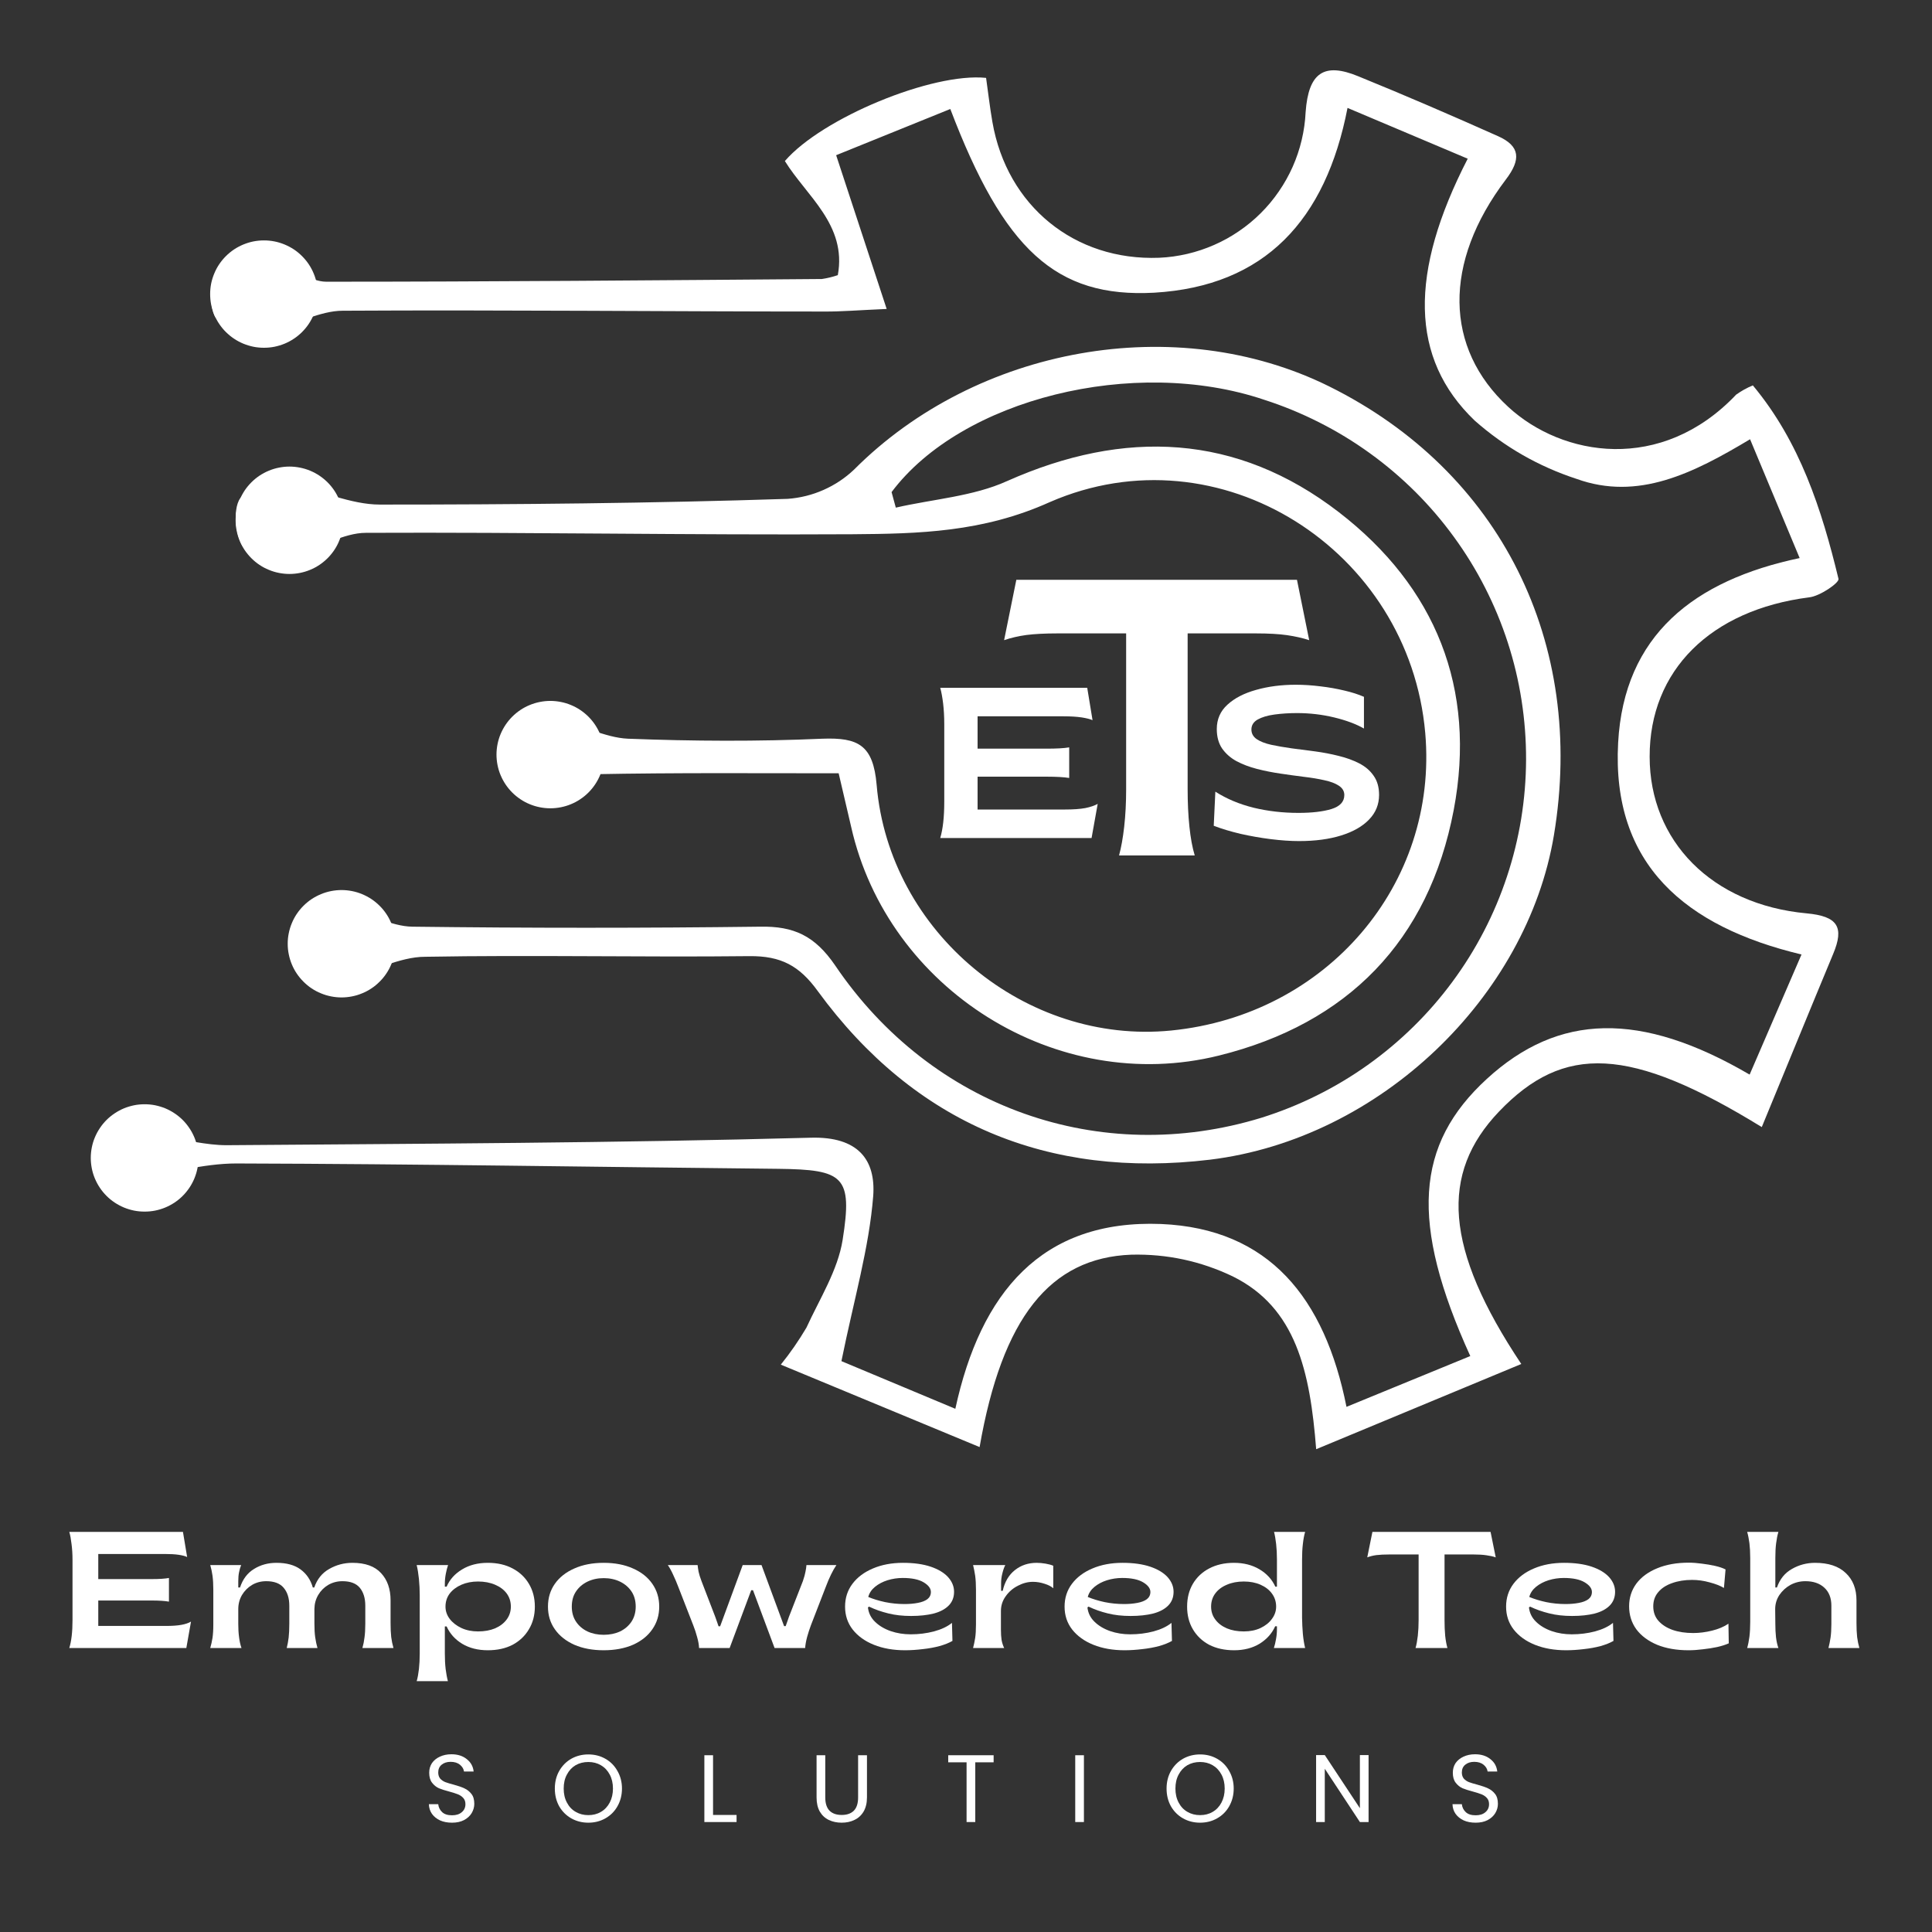<svg xmlns="http://www.w3.org/2000/svg" xmlns:xlink="http://www.w3.org/1999/xlink" width="250" zoomAndPan="magnify" viewBox="0 0 187.5 187.5" height="250" preserveAspectRatio="xMidYMid meet" version="1.0"><rect x="0" y="0" width="187.5" height="187.5" fill="#333333" stroke="none"/><defs><g/><clipPath id="066e7a9fb3"><path d="M 11 6.82 L 178.516 6.82 L 178.516 140.715 L 11 140.715 Z M 11 6.82 " clip-rule="nonzero"/></clipPath><clipPath id="109f455f45"><path d="M 8.719 107 L 20 107 L 20 118 L 8.719 118 Z M 8.719 107 " clip-rule="nonzero"/></clipPath></defs><g clip-path="url(#066e7a9fb3)"><path fill="#ffffff" d="M 95.07 140.438 L 75.777 132.438 C 76.695 131.301 77.52 130.105 78.262 128.852 C 79.547 126.051 81.309 123.281 81.777 120.332 C 82.758 114.145 81.887 113.508 75.527 113.434 C 57.996 113.258 40.449 112.961 22.938 112.914 C 19.699 112.914 16.473 113.875 12.145 114.574 L 11.246 110.395 C 12.801 110.395 14.359 110.27 15.895 110.395 C 17.945 110.559 19.988 111.156 22.039 111.141 C 40.926 110.996 59.812 110.926 78.699 110.414 C 83.305 110.289 84.996 112.582 84.746 116.062 C 84.348 121.113 82.883 126.07 81.66 132.098 L 92.715 136.723 C 95.16 125.469 101.07 118.332 112.688 118.789 C 123.168 119.238 128.57 125.965 130.676 136.535 L 142.691 131.605 C 136.801 118.656 137.359 111.066 144.301 104.703 C 151.246 98.336 159.215 98.102 169.801 104.289 L 174.836 92.633 C 163.559 89.941 156.398 83.898 157.039 72.094 C 157.605 61.641 164.402 56.32 174.656 54.16 L 169.844 42.629 C 164.332 45.93 158.98 48.629 153.008 46.477 C 149.32 45.27 146.023 43.383 143.117 40.816 C 136.82 34.781 136.746 26.469 142.441 15.402 L 130.777 10.473 C 128.664 21.367 122.754 27.777 112.016 28.406 C 102.445 28.926 97.41 24.184 92.227 10.578 L 81.148 15.062 L 86.051 29.984 C 83.199 30.109 81.613 30.246 80.031 30.234 C 64.445 30.234 48.867 30.066 33.266 30.156 C 31.031 30.156 28.84 31.5 26.582 31.734 C 24.719 31.922 22.316 31.965 21.059 30.953 C 20.23 30.297 20.367 26.703 21.238 26.102 C 22.57 25.203 24.953 25.422 26.816 25.672 C 28.48 25.902 30.055 27.34 31.664 27.34 C 47.699 27.34 63.727 27.203 79.762 27.078 C 80.289 27 80.805 26.875 81.309 26.703 C 82.207 21.824 78.27 19.027 76.172 15.629 C 79.77 11.449 90.492 7.02 95.699 7.559 C 95.898 8.938 96.059 10.391 96.312 11.836 C 97.723 19.984 104.289 25.332 112.5 25.016 C 113.418 24.977 114.328 24.848 115.223 24.641 C 116.121 24.43 116.988 24.141 117.832 23.77 C 118.676 23.402 119.477 22.957 120.234 22.438 C 120.996 21.922 121.699 21.34 122.352 20.691 C 123.004 20.043 123.59 19.34 124.109 18.582 C 124.633 17.824 125.078 17.027 125.453 16.188 C 125.824 15.348 126.117 14.484 126.328 13.59 C 126.539 12.695 126.668 11.793 126.711 10.875 C 126.988 7.035 128.508 6.043 131.801 7.395 C 136.359 9.25 140.887 11.207 145.383 13.215 C 147.551 14.184 147.621 15.484 146.137 17.43 C 140.031 25.5 140.184 33.777 146.363 39.48 C 151.613 44.332 161.23 45.957 168.496 38.297 C 169 37.938 169.539 37.637 170.113 37.402 C 174.676 42.879 176.797 49.434 178.426 56.18 C 178.516 56.555 176.625 57.863 175.574 57.973 C 166.031 59.191 160.078 65.055 160.098 73.441 C 160.098 81.617 166.133 87.789 175.332 88.641 C 178.344 88.918 179.012 89.957 177.902 92.594 C 175.602 98.117 173.344 103.66 170.98 109.383 C 158.172 101.508 151.758 101.312 145.48 107.875 C 139.727 113.902 140.164 121.164 147.641 132.375 L 127.734 140.645 C 127.141 133.066 125.773 126.906 119.641 123.875 C 116.531 122.387 113.25 121.684 109.801 121.766 C 101.906 122.062 97.254 127.883 95.07 140.438 Z M 95.07 140.438 " fill-opacity="1" fill-rule="nonzero"/></g><path fill="#ffffff" d="M 86.938 49.266 C 90.535 48.438 94.449 48.18 97.73 46.691 C 109.145 41.605 120.035 42.082 129.93 49.703 C 139.32 56.941 143.32 66.812 141.082 78.613 C 138.664 91.32 130.777 99.348 118.301 102.441 C 102.543 106.359 86.156 96.02 82.605 80.246 C 82.234 78.641 81.859 77.055 81.391 75.047 C 73.465 75.047 65.562 74.984 57.664 75.137 C 56.676 75.137 55.758 76.742 54.723 76.848 C 52.926 77.047 50.289 77.34 49.328 76.336 C 48.363 75.332 47.996 72.176 48.84 71.047 C 49.688 69.918 52.367 69.898 54.176 70.059 C 56.461 70.273 58.672 71.594 60.938 71.691 C 67.234 71.934 73.531 71.969 79.824 71.691 C 83.289 71.566 84.746 72.301 85.078 76.176 C 86.293 90.523 99.566 101.41 113.66 100.012 C 128.754 98.512 139.598 85.824 138.32 71.145 C 136.773 53.363 118.363 41.551 101.887 48.727 C 95.383 51.66 89.18 51.801 82.703 51.848 C 66.973 51.938 51.223 51.641 35.512 51.711 C 33.336 51.711 31.195 53.148 28.973 53.508 C 27.254 53.82 24.773 54.25 23.828 53.363 C 22.883 52.477 22.523 49.445 23.309 48.367 C 24.09 47.293 26.645 47.078 28.352 47.238 C 31.223 47.551 33.992 48.969 36.871 48.969 C 50.055 48.969 63.25 48.844 76.445 48.414 C 77.652 48.324 78.809 48.039 79.914 47.551 C 81.023 47.062 82.016 46.402 82.891 45.57 C 94.773 33.652 114.137 30.145 128.996 37.5 C 145.598 45.738 153.926 62.367 150.805 81.07 C 148.188 96.73 133.961 110.52 117.43 112.547 C 101.742 114.43 88.773 109.051 79.375 96.199 C 77.578 93.707 75.777 92.766 72.738 92.793 C 62.242 92.91 51.746 92.668 41.258 92.855 C 38.742 92.855 36.277 94.336 33.73 94.648 C 31.914 94.906 30.23 94.547 28.676 93.574 C 27.938 92.98 27.984 89.906 28.738 89.312 C 29.953 88.418 32.086 88.238 33.777 88.418 C 35.891 88.613 37.93 89.906 40.02 89.934 C 51.262 90.074 62.504 90.074 73.746 89.934 C 77.062 89.867 79.086 90.828 81.047 93.688 C 90.43 107.562 106.824 113.258 122.422 108.477 C 124.266 107.898 126.055 107.18 127.785 106.32 C 129.516 105.461 131.168 104.473 132.742 103.352 C 134.316 102.23 135.793 100.992 137.168 99.641 C 138.547 98.289 139.809 96.836 140.957 95.281 C 142.105 93.73 143.121 92.098 144.008 90.387 C 144.898 88.672 145.645 86.898 146.25 85.07 C 146.859 83.238 147.316 81.371 147.629 79.469 C 147.938 77.566 148.098 75.648 148.105 73.723 C 148.109 71.793 147.965 69.879 147.668 67.973 C 147.371 66.066 146.926 64.195 146.332 62.363 C 145.738 60.527 145 58.75 144.125 57.031 C 143.25 55.312 142.242 53.672 141.105 52.113 C 139.969 50.551 138.719 49.09 137.352 47.727 C 135.98 46.367 134.516 45.117 132.949 43.988 C 131.383 42.855 129.738 41.855 128.012 40.984 C 126.289 40.113 124.504 39.379 122.664 38.789 C 110.07 34.551 93.309 38.711 86.527 47.758 Z M 86.938 49.266 " fill-opacity="1" fill-rule="nonzero"/><path fill="#ffffff" d="M 30.844 28.539 C 30.844 28.883 30.812 29.223 30.742 29.559 C 30.676 29.895 30.578 30.219 30.445 30.535 C 30.316 30.852 30.152 31.152 29.965 31.434 C 29.773 31.719 29.555 31.984 29.312 32.227 C 29.07 32.465 28.809 32.684 28.523 32.871 C 28.238 33.062 27.934 33.223 27.617 33.355 C 27.301 33.484 26.977 33.582 26.637 33.652 C 26.301 33.719 25.961 33.75 25.617 33.75 C 25.277 33.75 24.938 33.719 24.598 33.652 C 24.262 33.582 23.938 33.484 23.621 33.355 C 23.301 33.223 23 33.062 22.715 32.871 C 22.43 32.684 22.168 32.465 21.926 32.227 C 21.68 31.984 21.465 31.719 21.273 31.434 C 21.082 31.152 20.922 30.852 20.793 30.535 C 20.66 30.219 20.562 29.895 20.492 29.559 C 20.426 29.223 20.395 28.883 20.395 28.539 C 20.395 28.199 20.426 27.859 20.492 27.523 C 20.562 27.188 20.66 26.863 20.793 26.547 C 20.922 26.23 21.082 25.93 21.273 25.645 C 21.465 25.363 21.68 25.098 21.926 24.855 C 22.168 24.613 22.43 24.398 22.715 24.207 C 23 24.02 23.301 23.859 23.621 23.727 C 23.938 23.598 24.262 23.496 24.598 23.43 C 24.938 23.363 25.277 23.332 25.617 23.332 C 25.961 23.332 26.301 23.363 26.637 23.43 C 26.977 23.496 27.301 23.598 27.617 23.727 C 27.934 23.859 28.238 24.02 28.523 24.207 C 28.809 24.398 29.07 24.613 29.312 24.855 C 29.555 25.098 29.773 25.363 29.965 25.645 C 30.152 25.93 30.316 26.23 30.445 26.547 C 30.578 26.863 30.676 27.188 30.742 27.523 C 30.812 27.859 30.844 28.199 30.844 28.539 Z M 30.844 28.539 " fill-opacity="1" fill-rule="nonzero"/><path fill="#ffffff" d="M 33.316 50.492 C 33.316 50.836 33.285 51.176 33.219 51.508 C 33.148 51.844 33.051 52.172 32.918 52.488 C 32.789 52.805 32.629 53.102 32.438 53.387 C 32.246 53.672 32.031 53.934 31.789 54.176 C 31.543 54.418 31.281 54.637 30.996 54.824 C 30.711 55.016 30.41 55.176 30.094 55.305 C 29.773 55.438 29.449 55.535 29.113 55.602 C 28.773 55.668 28.434 55.703 28.094 55.703 C 27.75 55.703 27.41 55.668 27.074 55.602 C 26.734 55.535 26.41 55.438 26.094 55.305 C 25.777 55.176 25.473 55.016 25.188 54.824 C 24.902 54.637 24.641 54.418 24.398 54.176 C 24.156 53.934 23.938 53.672 23.746 53.387 C 23.559 53.102 23.395 52.805 23.266 52.488 C 23.133 52.172 23.035 51.844 22.969 51.508 C 22.898 51.176 22.867 50.836 22.867 50.492 C 22.867 50.152 22.898 49.812 22.969 49.477 C 23.035 49.141 23.133 48.816 23.266 48.5 C 23.395 48.184 23.559 47.883 23.746 47.598 C 23.938 47.312 24.156 47.051 24.398 46.809 C 24.641 46.566 24.902 46.352 25.188 46.16 C 25.473 45.973 25.777 45.809 26.094 45.68 C 26.41 45.547 26.734 45.449 27.074 45.383 C 27.41 45.316 27.75 45.281 28.094 45.281 C 28.434 45.281 28.773 45.316 29.113 45.383 C 29.449 45.449 29.773 45.547 30.094 45.68 C 30.41 45.809 30.711 45.973 30.996 46.16 C 31.281 46.352 31.543 46.566 31.789 46.809 C 32.031 47.051 32.246 47.312 32.438 47.598 C 32.629 47.883 32.789 48.184 32.918 48.5 C 33.051 48.816 33.148 49.141 33.219 49.477 C 33.285 49.812 33.316 50.152 33.316 50.492 Z M 33.316 50.492 " fill-opacity="1" fill-rule="nonzero"/><path fill="#ffffff" d="M 58.637 73.234 C 58.637 73.578 58.602 73.914 58.535 74.25 C 58.469 74.586 58.367 74.914 58.238 75.227 C 58.105 75.543 57.945 75.844 57.754 76.129 C 57.562 76.414 57.348 76.676 57.105 76.918 C 56.863 77.16 56.598 77.375 56.312 77.566 C 56.027 77.758 55.727 77.918 55.41 78.047 C 55.094 78.18 54.766 78.277 54.43 78.344 C 54.094 78.41 53.754 78.445 53.41 78.445 C 53.066 78.445 52.727 78.41 52.391 78.344 C 52.055 78.277 51.727 78.18 51.41 78.047 C 51.094 77.918 50.793 77.758 50.508 77.566 C 50.223 77.375 49.957 77.16 49.715 76.918 C 49.473 76.676 49.258 76.414 49.066 76.129 C 48.875 75.844 48.715 75.543 48.582 75.227 C 48.449 74.914 48.352 74.586 48.285 74.25 C 48.219 73.914 48.184 73.578 48.184 73.234 C 48.184 72.891 48.219 72.555 48.285 72.219 C 48.352 71.883 48.449 71.559 48.582 71.242 C 48.715 70.926 48.875 70.625 49.066 70.34 C 49.258 70.055 49.473 69.793 49.715 69.551 C 49.957 69.309 50.223 69.094 50.508 68.902 C 50.793 68.711 51.094 68.551 51.41 68.422 C 51.727 68.289 52.055 68.191 52.391 68.125 C 52.727 68.059 53.066 68.023 53.41 68.023 C 53.754 68.023 54.094 68.059 54.43 68.125 C 54.766 68.191 55.094 68.289 55.41 68.422 C 55.727 68.551 56.027 68.711 56.312 68.902 C 56.598 69.094 56.863 69.309 57.105 69.551 C 57.348 69.793 57.562 70.055 57.754 70.34 C 57.945 70.625 58.105 70.926 58.238 71.242 C 58.367 71.559 58.469 71.883 58.535 72.219 C 58.602 72.555 58.637 72.891 58.637 73.234 Z M 58.637 73.234 " fill-opacity="1" fill-rule="nonzero"/><path fill="#ffffff" d="M 38.371 91.59 C 38.371 91.934 38.34 92.273 38.273 92.605 C 38.203 92.941 38.105 93.27 37.973 93.586 C 37.844 93.902 37.684 94.199 37.492 94.484 C 37.301 94.77 37.086 95.031 36.84 95.273 C 36.598 95.516 36.336 95.734 36.051 95.922 C 35.766 96.113 35.465 96.273 35.145 96.402 C 34.828 96.535 34.504 96.633 34.168 96.699 C 33.828 96.766 33.488 96.801 33.148 96.801 C 32.805 96.801 32.465 96.766 32.129 96.699 C 31.789 96.633 31.465 96.535 31.148 96.402 C 30.828 96.273 30.527 96.113 30.242 95.922 C 29.957 95.734 29.695 95.516 29.453 95.273 C 29.211 95.031 28.992 94.77 28.801 94.484 C 28.609 94.199 28.449 93.902 28.32 93.586 C 28.188 93.27 28.09 92.941 28.023 92.605 C 27.953 92.273 27.922 91.934 27.922 91.59 C 27.922 91.25 27.953 90.91 28.023 90.574 C 28.09 90.238 28.188 89.914 28.32 89.598 C 28.449 89.281 28.609 88.98 28.801 88.695 C 28.992 88.41 29.211 88.148 29.453 87.906 C 29.695 87.664 29.957 87.449 30.242 87.258 C 30.527 87.07 30.828 86.91 31.148 86.777 C 31.465 86.645 31.789 86.547 32.129 86.48 C 32.465 86.414 32.805 86.379 33.148 86.379 C 33.488 86.379 33.828 86.414 34.168 86.48 C 34.504 86.547 34.828 86.645 35.145 86.777 C 35.465 86.91 35.766 87.07 36.051 87.258 C 36.336 87.449 36.598 87.664 36.84 87.906 C 37.086 88.148 37.301 88.41 37.492 88.695 C 37.684 88.98 37.844 89.281 37.973 89.598 C 38.105 89.914 38.203 90.238 38.273 90.574 C 38.34 90.91 38.371 91.25 38.371 91.59 Z M 38.371 91.59 " fill-opacity="1" fill-rule="nonzero"/><g clip-path="url(#109f455f45)"><path fill="#ffffff" d="M 19.262 112.379 C 19.262 112.719 19.227 113.059 19.16 113.395 C 19.094 113.73 18.992 114.055 18.863 114.371 C 18.73 114.688 18.57 114.988 18.379 115.273 C 18.188 115.555 17.973 115.82 17.73 116.062 C 17.488 116.305 17.223 116.52 16.938 116.711 C 16.652 116.898 16.352 117.059 16.035 117.191 C 15.719 117.32 15.391 117.422 15.055 117.488 C 14.719 117.555 14.379 117.586 14.035 117.586 C 13.691 117.586 13.352 117.555 13.016 117.488 C 12.68 117.422 12.352 117.32 12.035 117.191 C 11.719 117.059 11.418 116.898 11.133 116.711 C 10.848 116.52 10.582 116.305 10.34 116.062 C 10.098 115.82 9.879 115.555 9.691 115.273 C 9.5 114.988 9.34 114.688 9.207 114.371 C 9.074 114.055 8.977 113.73 8.91 113.395 C 8.844 113.059 8.809 112.719 8.809 112.379 C 8.809 112.035 8.844 111.695 8.91 111.359 C 8.977 111.023 9.074 110.699 9.207 110.383 C 9.34 110.066 9.5 109.766 9.691 109.484 C 9.879 109.199 10.098 108.934 10.34 108.691 C 10.582 108.453 10.848 108.234 11.133 108.047 C 11.418 107.855 11.719 107.695 12.035 107.562 C 12.352 107.434 12.68 107.336 13.016 107.266 C 13.352 107.199 13.691 107.168 14.035 107.168 C 14.379 107.168 14.719 107.199 15.055 107.266 C 15.391 107.336 15.719 107.434 16.035 107.562 C 16.352 107.695 16.652 107.855 16.938 108.047 C 17.223 108.234 17.488 108.453 17.73 108.691 C 17.973 108.934 18.188 109.199 18.379 109.484 C 18.57 109.766 18.73 110.066 18.863 110.383 C 18.992 110.699 19.094 111.023 19.16 111.359 C 19.227 111.695 19.262 112.035 19.262 112.379 Z M 19.262 112.379 " fill-opacity="1" fill-rule="nonzero"/></g><g fill="#ffffff" fill-opacity="1"><g transform="translate(5.428, 159.938)"><g><path d="M 1.297 0 C 1.504 -0.664 1.609 -1.566 1.609 -2.703 L 1.609 -8.562 C 1.609 -9.102 1.578 -9.609 1.516 -10.078 C 1.461 -10.555 1.391 -10.953 1.297 -11.266 L 12.328 -11.266 L 12.734 -8.828 C 12.547 -8.922 12.27 -8.992 11.906 -9.047 C 11.551 -9.098 11.098 -9.125 10.547 -9.125 L 4.109 -9.125 L 4.109 -6.688 L 9.281 -6.688 C 10.02 -6.688 10.582 -6.723 10.969 -6.797 L 10.969 -4.5 C 10.582 -4.57 10.02 -4.609 9.281 -4.609 L 4.109 -4.609 L 4.109 -2.141 L 10.656 -2.141 C 11.289 -2.141 11.801 -2.176 12.188 -2.25 C 12.57 -2.32 12.879 -2.426 13.109 -2.562 L 12.656 0 Z M 1.297 0 "/></g></g></g><g fill="#ffffff" fill-opacity="1"><g transform="translate(19.233, 159.938)"><g><path d="M 1.172 0 C 1.266 -0.32 1.336 -0.648 1.391 -0.984 C 1.441 -1.316 1.469 -1.754 1.469 -2.297 L 1.469 -5.656 C 1.469 -6.195 1.441 -6.648 1.391 -7.016 C 1.336 -7.391 1.266 -7.734 1.172 -8.047 L 4.172 -8.047 C 4.086 -7.848 4.02 -7.617 3.969 -7.359 C 3.914 -7.109 3.891 -6.812 3.891 -6.469 L 3.891 -5.875 L 4.062 -5.875 C 4.332 -6.688 4.785 -7.285 5.422 -7.672 C 6.055 -8.066 6.781 -8.266 7.594 -8.266 C 8.582 -8.266 9.363 -8.051 9.938 -7.625 C 10.52 -7.195 10.914 -6.613 11.125 -5.875 L 11.266 -5.875 C 11.547 -6.688 12.031 -7.285 12.719 -7.672 C 13.406 -8.066 14.156 -8.266 14.969 -8.266 C 16.219 -8.266 17.145 -7.93 17.75 -7.266 C 18.363 -6.609 18.672 -5.727 18.672 -4.625 L 18.672 -2.453 C 18.672 -1.91 18.691 -1.445 18.734 -1.062 C 18.785 -0.676 18.859 -0.32 18.953 0 L 15.938 0 C 16.031 -0.32 16.098 -0.66 16.141 -1.016 C 16.191 -1.367 16.219 -1.812 16.219 -2.344 L 16.219 -4.109 C 16.219 -4.836 16.039 -5.414 15.688 -5.844 C 15.332 -6.27 14.77 -6.484 14 -6.484 C 13.5 -6.484 13.039 -6.363 12.625 -6.125 C 12.219 -5.883 11.895 -5.562 11.656 -5.156 C 11.414 -4.75 11.289 -4.297 11.281 -3.797 L 11.281 -2.391 C 11.281 -1.848 11.305 -1.395 11.359 -1.031 C 11.41 -0.664 11.484 -0.32 11.578 0 L 8.594 0 C 8.676 -0.32 8.738 -0.66 8.781 -1.016 C 8.82 -1.367 8.844 -1.812 8.844 -2.344 L 8.844 -4.109 C 8.844 -4.836 8.66 -5.414 8.297 -5.844 C 7.941 -6.27 7.379 -6.484 6.609 -6.484 C 6.098 -6.484 5.641 -6.363 5.234 -6.125 C 4.828 -5.883 4.5 -5.555 4.25 -5.141 C 4.008 -4.723 3.891 -4.266 3.891 -3.766 L 3.891 -2.344 C 3.891 -1.883 3.914 -1.453 3.969 -1.047 C 4.02 -0.641 4.098 -0.289 4.203 0 Z M 1.172 0 "/></g></g></g><g fill="#ffffff" fill-opacity="1"><g transform="translate(39.266, 159.938)"><g><path d="M 1.172 3.219 C 1.266 2.906 1.336 2.516 1.391 2.047 C 1.441 1.586 1.469 1.082 1.469 0.531 L 1.469 -5.125 C 1.469 -5.656 1.441 -6.18 1.391 -6.703 C 1.336 -7.223 1.266 -7.672 1.172 -8.047 L 4.219 -8.047 C 4.133 -7.805 4.062 -7.523 4 -7.203 C 3.938 -6.879 3.906 -6.555 3.906 -6.234 L 3.906 -5.953 L 4.078 -5.953 C 4.379 -6.648 4.879 -7.207 5.578 -7.625 C 6.273 -8.051 7.109 -8.266 8.078 -8.266 C 9.004 -8.266 9.805 -8.082 10.484 -7.719 C 11.16 -7.363 11.688 -6.867 12.062 -6.234 C 12.445 -5.598 12.641 -4.859 12.641 -4.016 C 12.641 -3.18 12.445 -2.445 12.062 -1.812 C 11.688 -1.176 11.16 -0.676 10.484 -0.312 C 9.805 0.039 9.004 0.219 8.078 0.219 C 7.117 0.219 6.289 0.008 5.594 -0.406 C 4.895 -0.832 4.391 -1.395 4.078 -2.094 L 3.906 -2.094 L 3.906 0.531 C 3.906 1.082 3.93 1.586 3.984 2.047 C 4.047 2.516 4.117 2.906 4.203 3.219 Z M 7.125 -1.609 C 7.75 -1.609 8.301 -1.707 8.781 -1.906 C 9.258 -2.113 9.633 -2.398 9.906 -2.766 C 10.176 -3.129 10.312 -3.547 10.312 -4.016 C 10.312 -4.504 10.176 -4.93 9.906 -5.297 C 9.633 -5.66 9.258 -5.941 8.781 -6.141 C 8.301 -6.348 7.75 -6.453 7.125 -6.453 C 6.531 -6.453 5.992 -6.348 5.516 -6.141 C 5.035 -5.93 4.656 -5.645 4.375 -5.281 C 4.102 -4.914 3.969 -4.492 3.969 -4.016 C 3.969 -3.586 4.102 -3.191 4.375 -2.828 C 4.656 -2.461 5.035 -2.164 5.516 -1.938 C 5.992 -1.719 6.531 -1.609 7.125 -1.609 Z M 7.125 -1.609 "/></g></g></g><g fill="#ffffff" fill-opacity="1"><g transform="translate(52.508, 159.938)"><g><path d="M 6.078 0.219 C 4.992 0.219 4.047 0.039 3.234 -0.312 C 2.422 -0.676 1.789 -1.176 1.344 -1.812 C 0.895 -2.445 0.672 -3.18 0.672 -4.016 C 0.672 -4.859 0.895 -5.598 1.344 -6.234 C 1.789 -6.867 2.422 -7.363 3.234 -7.719 C 4.047 -8.082 4.992 -8.266 6.078 -8.266 C 7.172 -8.266 8.117 -8.082 8.922 -7.719 C 9.734 -7.363 10.359 -6.867 10.797 -6.234 C 11.242 -5.598 11.469 -4.859 11.469 -4.016 C 11.469 -3.18 11.242 -2.445 10.797 -1.812 C 10.359 -1.176 9.734 -0.676 8.922 -0.312 C 8.109 0.039 7.16 0.219 6.078 0.219 Z M 6.078 -1.281 C 6.672 -1.281 7.203 -1.391 7.672 -1.609 C 8.141 -1.836 8.508 -2.156 8.781 -2.562 C 9.051 -2.977 9.188 -3.461 9.188 -4.016 C 9.188 -4.586 9.051 -5.078 8.781 -5.484 C 8.508 -5.891 8.141 -6.207 7.672 -6.438 C 7.203 -6.664 6.672 -6.781 6.078 -6.781 C 5.492 -6.781 4.969 -6.664 4.5 -6.438 C 4.031 -6.207 3.66 -5.891 3.391 -5.484 C 3.117 -5.078 2.984 -4.586 2.984 -4.016 C 2.984 -3.461 3.117 -2.977 3.391 -2.562 C 3.66 -2.156 4.031 -1.836 4.5 -1.609 C 4.969 -1.391 5.492 -1.281 6.078 -1.281 Z M 6.078 -1.281 "/></g></g></g><g fill="#ffffff" fill-opacity="1"><g transform="translate(64.656, 159.938)"><g><path d="M 3.188 0 C 3.176 -0.312 3.113 -0.664 3 -1.062 C 2.895 -1.457 2.77 -1.836 2.625 -2.203 L 1.188 -5.891 C 1.02 -6.336 0.848 -6.742 0.672 -7.109 C 0.504 -7.484 0.332 -7.797 0.156 -8.047 L 3.047 -8.047 C 3.066 -7.859 3.098 -7.645 3.141 -7.406 C 3.191 -7.164 3.285 -6.863 3.422 -6.5 L 4.75 -3.047 C 4.812 -2.879 4.867 -2.719 4.922 -2.562 C 4.973 -2.406 5.023 -2.254 5.078 -2.109 L 5.234 -2.109 L 7.422 -8.047 L 9.25 -8.047 L 11.438 -2.125 L 11.594 -2.125 C 11.645 -2.27 11.695 -2.414 11.75 -2.562 C 11.801 -2.719 11.852 -2.867 11.906 -3.016 L 13.266 -6.5 C 13.391 -6.863 13.473 -7.164 13.516 -7.406 C 13.566 -7.645 13.598 -7.859 13.609 -8.047 L 16.516 -8.047 C 16.16 -7.523 15.812 -6.805 15.469 -5.891 L 14.047 -2.219 C 13.91 -1.852 13.785 -1.469 13.672 -1.062 C 13.566 -0.664 13.504 -0.312 13.484 0 L 10.516 0 L 8.422 -5.609 L 8.25 -5.609 L 6.156 0 Z M 3.188 0 "/></g></g></g><g fill="#ffffff" fill-opacity="1"><g transform="translate(81.326, 159.938)"><g><path d="M 6.516 0.219 C 5.367 0.219 4.359 0.039 3.484 -0.312 C 2.609 -0.664 1.922 -1.16 1.422 -1.797 C 0.93 -2.43 0.688 -3.172 0.688 -4.016 C 0.688 -4.859 0.926 -5.598 1.406 -6.234 C 1.883 -6.867 2.547 -7.363 3.391 -7.719 C 4.242 -8.082 5.219 -8.266 6.312 -8.266 C 7.363 -8.266 8.258 -8.141 9 -7.891 C 9.738 -7.641 10.301 -7.301 10.688 -6.875 C 11.07 -6.445 11.266 -5.973 11.266 -5.453 C 11.266 -4.91 11.086 -4.461 10.734 -4.109 C 10.391 -3.766 9.906 -3.508 9.281 -3.344 C 8.656 -3.188 7.926 -3.109 7.094 -3.109 C 6.281 -3.109 5.539 -3.191 4.875 -3.359 C 4.207 -3.523 3.586 -3.742 3.016 -4.016 L 2.906 -3.938 C 2.969 -3.395 3.195 -2.93 3.594 -2.547 C 3.988 -2.16 4.492 -1.859 5.109 -1.641 C 5.723 -1.43 6.375 -1.328 7.062 -1.328 C 7.844 -1.328 8.594 -1.422 9.312 -1.609 C 10.039 -1.805 10.625 -2.082 11.062 -2.438 L 11.109 -0.688 C 10.785 -0.5 10.367 -0.332 9.859 -0.188 C 9.348 -0.051 8.801 0.047 8.219 0.109 C 7.633 0.18 7.066 0.219 6.516 0.219 Z M 6.453 -4.266 C 6.922 -4.266 7.348 -4.301 7.734 -4.375 C 8.129 -4.445 8.441 -4.566 8.672 -4.734 C 8.898 -4.91 9.016 -5.145 9.016 -5.438 C 9.016 -5.781 8.781 -6.094 8.312 -6.375 C 7.844 -6.656 7.164 -6.797 6.281 -6.797 C 5.781 -6.797 5.289 -6.723 4.812 -6.578 C 4.344 -6.43 3.938 -6.219 3.594 -5.938 C 3.258 -5.664 3.039 -5.336 2.938 -4.953 C 3.414 -4.754 3.961 -4.586 4.578 -4.453 C 5.191 -4.328 5.816 -4.266 6.453 -4.266 Z M 6.453 -4.266 "/></g></g></g><g fill="#ffffff" fill-opacity="1"><g transform="translate(93.265, 159.938)"><g><path d="M 1.172 0 C 1.254 -0.312 1.32 -0.633 1.375 -0.969 C 1.426 -1.312 1.453 -1.75 1.453 -2.281 L 1.453 -5.656 C 1.453 -6.195 1.426 -6.648 1.375 -7.016 C 1.32 -7.379 1.254 -7.723 1.172 -8.047 L 4.297 -8.047 C 4.191 -7.848 4.098 -7.582 4.016 -7.25 C 3.93 -6.926 3.891 -6.598 3.891 -6.266 L 3.891 -5.547 L 4.047 -5.547 C 4.242 -6.422 4.641 -7.094 5.234 -7.562 C 5.828 -8.031 6.531 -8.266 7.344 -8.266 C 7.613 -8.266 7.898 -8.238 8.203 -8.188 C 8.516 -8.133 8.766 -8.066 8.953 -7.984 L 8.953 -5.797 C 8.766 -5.973 8.484 -6.117 8.109 -6.234 C 7.734 -6.359 7.359 -6.422 6.984 -6.422 C 6.492 -6.422 6.008 -6.297 5.531 -6.047 C 5.051 -5.805 4.656 -5.469 4.344 -5.031 C 4.031 -4.602 3.875 -4.125 3.875 -3.594 L 3.875 -1.781 C 3.875 -1.395 3.895 -1.062 3.938 -0.781 C 3.988 -0.508 4.07 -0.25 4.188 0 Z M 1.172 0 "/></g></g></g><g fill="#ffffff" fill-opacity="1"><g transform="translate(102.629, 159.938)"><g><path d="M 6.516 0.219 C 5.367 0.219 4.359 0.039 3.484 -0.312 C 2.609 -0.664 1.922 -1.16 1.422 -1.797 C 0.93 -2.43 0.688 -3.172 0.688 -4.016 C 0.688 -4.859 0.926 -5.598 1.406 -6.234 C 1.883 -6.867 2.547 -7.363 3.391 -7.719 C 4.242 -8.082 5.219 -8.266 6.312 -8.266 C 7.363 -8.266 8.258 -8.141 9 -7.891 C 9.738 -7.641 10.301 -7.301 10.688 -6.875 C 11.07 -6.445 11.266 -5.973 11.266 -5.453 C 11.266 -4.91 11.086 -4.461 10.734 -4.109 C 10.391 -3.766 9.906 -3.508 9.281 -3.344 C 8.656 -3.188 7.926 -3.109 7.094 -3.109 C 6.281 -3.109 5.539 -3.191 4.875 -3.359 C 4.207 -3.523 3.586 -3.742 3.016 -4.016 L 2.906 -3.938 C 2.969 -3.395 3.195 -2.93 3.594 -2.547 C 3.988 -2.16 4.492 -1.859 5.109 -1.641 C 5.723 -1.43 6.375 -1.328 7.062 -1.328 C 7.844 -1.328 8.594 -1.422 9.312 -1.609 C 10.039 -1.805 10.625 -2.082 11.062 -2.438 L 11.109 -0.688 C 10.785 -0.5 10.367 -0.332 9.859 -0.188 C 9.348 -0.051 8.801 0.047 8.219 0.109 C 7.633 0.18 7.066 0.219 6.516 0.219 Z M 6.453 -4.266 C 6.922 -4.266 7.348 -4.301 7.734 -4.375 C 8.129 -4.445 8.441 -4.566 8.672 -4.734 C 8.898 -4.91 9.016 -5.145 9.016 -5.438 C 9.016 -5.781 8.781 -6.094 8.312 -6.375 C 7.844 -6.656 7.164 -6.797 6.281 -6.797 C 5.781 -6.797 5.289 -6.723 4.812 -6.578 C 4.344 -6.43 3.938 -6.219 3.594 -5.938 C 3.258 -5.664 3.039 -5.336 2.938 -4.953 C 3.414 -4.754 3.961 -4.586 4.578 -4.453 C 5.191 -4.328 5.816 -4.266 6.453 -4.266 Z M 6.453 -4.266 "/></g></g></g><g fill="#ffffff" fill-opacity="1"><g transform="translate(114.568, 159.938)"><g><path d="M 5.203 0.219 C 4.273 0.219 3.469 0.039 2.781 -0.312 C 2.102 -0.676 1.578 -1.176 1.203 -1.812 C 0.828 -2.445 0.641 -3.18 0.641 -4.016 C 0.641 -4.859 0.828 -5.598 1.203 -6.234 C 1.578 -6.867 2.102 -7.363 2.781 -7.719 C 3.469 -8.082 4.27 -8.266 5.188 -8.266 C 6.133 -8.266 6.957 -8.055 7.656 -7.641 C 8.363 -7.223 8.879 -6.66 9.203 -5.953 L 9.359 -5.953 L 9.359 -8.578 C 9.359 -9.129 9.332 -9.633 9.281 -10.094 C 9.227 -10.562 9.16 -10.953 9.078 -11.266 L 12.094 -11.266 C 12 -10.953 11.926 -10.562 11.875 -10.094 C 11.82 -9.633 11.797 -9.129 11.797 -8.578 L 11.797 -2.938 C 11.805 -2.406 11.832 -1.879 11.875 -1.359 C 11.926 -0.836 12 -0.383 12.094 0 L 9.062 0 C 9.145 -0.25 9.211 -0.531 9.266 -0.844 C 9.328 -1.164 9.359 -1.492 9.359 -1.828 L 9.359 -2.109 L 9.188 -2.109 C 8.883 -1.422 8.383 -0.859 7.688 -0.422 C 6.988 0.004 6.16 0.219 5.203 0.219 Z M 6.141 -1.609 C 6.754 -1.609 7.297 -1.719 7.766 -1.938 C 8.242 -2.164 8.613 -2.461 8.875 -2.828 C 9.145 -3.191 9.281 -3.586 9.281 -4.016 C 9.281 -4.492 9.145 -4.914 8.875 -5.281 C 8.613 -5.645 8.242 -5.93 7.766 -6.141 C 7.297 -6.348 6.754 -6.453 6.141 -6.453 C 5.523 -6.453 4.977 -6.348 4.5 -6.141 C 4.02 -5.941 3.645 -5.66 3.375 -5.297 C 3.102 -4.93 2.969 -4.504 2.969 -4.016 C 2.969 -3.547 3.102 -3.129 3.375 -2.766 C 3.645 -2.398 4.02 -2.113 4.5 -1.906 C 4.977 -1.707 5.523 -1.609 6.141 -1.609 Z M 6.141 -1.609 "/></g></g></g><g fill="#ffffff" fill-opacity="1"><g transform="translate(127.827, 159.938)"><g/></g></g><g fill="#ffffff" fill-opacity="1"><g transform="translate(132.348, 159.938)"><g><path d="M 5.031 0 C 5.125 -0.32 5.195 -0.719 5.25 -1.188 C 5.301 -1.656 5.328 -2.16 5.328 -2.703 L 5.328 -9.078 L 2.531 -9.078 C 2 -9.078 1.566 -9.055 1.234 -9.016 C 0.91 -8.973 0.613 -8.898 0.344 -8.797 L 0.844 -11.266 L 12.312 -11.266 L 12.812 -8.797 C 12.539 -8.891 12.238 -8.957 11.906 -9 C 11.57 -9.051 11.145 -9.078 10.625 -9.078 L 7.844 -9.078 L 7.844 -2.703 C 7.844 -2.16 7.863 -1.656 7.906 -1.188 C 7.957 -0.719 8.031 -0.32 8.125 0 Z M 5.031 0 "/></g></g></g><g fill="#ffffff" fill-opacity="1"><g transform="translate(145.478, 159.938)"><g><path d="M 6.516 0.219 C 5.367 0.219 4.359 0.039 3.484 -0.312 C 2.609 -0.664 1.922 -1.16 1.422 -1.797 C 0.93 -2.43 0.688 -3.172 0.688 -4.016 C 0.688 -4.859 0.926 -5.598 1.406 -6.234 C 1.883 -6.867 2.547 -7.363 3.391 -7.719 C 4.242 -8.082 5.219 -8.266 6.312 -8.266 C 7.363 -8.266 8.258 -8.141 9 -7.891 C 9.738 -7.641 10.301 -7.301 10.688 -6.875 C 11.07 -6.445 11.266 -5.973 11.266 -5.453 C 11.266 -4.91 11.086 -4.461 10.734 -4.109 C 10.391 -3.766 9.906 -3.508 9.281 -3.344 C 8.656 -3.188 7.926 -3.109 7.094 -3.109 C 6.281 -3.109 5.539 -3.191 4.875 -3.359 C 4.207 -3.523 3.586 -3.742 3.016 -4.016 L 2.906 -3.938 C 2.969 -3.395 3.195 -2.93 3.594 -2.547 C 3.988 -2.16 4.492 -1.859 5.109 -1.641 C 5.723 -1.43 6.375 -1.328 7.062 -1.328 C 7.844 -1.328 8.594 -1.422 9.312 -1.609 C 10.039 -1.805 10.625 -2.082 11.062 -2.438 L 11.109 -0.688 C 10.785 -0.5 10.367 -0.332 9.859 -0.188 C 9.348 -0.051 8.801 0.047 8.219 0.109 C 7.633 0.18 7.066 0.219 6.516 0.219 Z M 6.453 -4.266 C 6.922 -4.266 7.348 -4.301 7.734 -4.375 C 8.129 -4.445 8.441 -4.566 8.672 -4.734 C 8.898 -4.91 9.016 -5.145 9.016 -5.438 C 9.016 -5.781 8.781 -6.094 8.312 -6.375 C 7.844 -6.656 7.164 -6.797 6.281 -6.797 C 5.781 -6.797 5.289 -6.723 4.812 -6.578 C 4.344 -6.43 3.938 -6.219 3.594 -5.938 C 3.258 -5.664 3.039 -5.336 2.938 -4.953 C 3.414 -4.754 3.961 -4.586 4.578 -4.453 C 5.191 -4.328 5.816 -4.266 6.453 -4.266 Z M 6.453 -4.266 "/></g></g></g><g fill="#ffffff" fill-opacity="1"><g transform="translate(157.417, 159.938)"><g><path d="M 6.453 0.219 C 5.285 0.219 4.27 0.039 3.406 -0.312 C 2.539 -0.676 1.867 -1.176 1.391 -1.812 C 0.922 -2.457 0.688 -3.203 0.688 -4.047 C 0.688 -4.879 0.922 -5.613 1.391 -6.25 C 1.867 -6.883 2.539 -7.379 3.406 -7.734 C 4.281 -8.098 5.301 -8.281 6.469 -8.281 C 6.863 -8.281 7.285 -8.25 7.734 -8.188 C 8.191 -8.133 8.625 -8.062 9.031 -7.969 C 9.445 -7.875 9.785 -7.758 10.047 -7.625 L 9.891 -5.828 C 9.523 -6.047 9.055 -6.227 8.484 -6.375 C 7.922 -6.531 7.359 -6.609 6.797 -6.609 C 6.078 -6.609 5.43 -6.504 4.859 -6.297 C 4.285 -6.098 3.836 -5.805 3.516 -5.422 C 3.191 -5.047 3.031 -4.586 3.031 -4.047 C 3.031 -3.492 3.195 -3.023 3.531 -2.641 C 3.875 -2.254 4.336 -1.957 4.922 -1.75 C 5.504 -1.551 6.164 -1.453 6.906 -1.453 C 7.508 -1.453 8.125 -1.531 8.75 -1.688 C 9.375 -1.844 9.898 -2.066 10.328 -2.359 L 10.359 -0.453 C 10.055 -0.316 9.68 -0.195 9.234 -0.094 C 8.797 0 8.332 0.07 7.844 0.125 C 7.352 0.188 6.891 0.219 6.453 0.219 Z M 6.453 0.219 "/></g></g></g><g fill="#ffffff" fill-opacity="1"><g transform="translate(168.39, 159.938)"><g><path d="M 1.172 0 C 1.266 -0.32 1.336 -0.688 1.391 -1.094 C 1.441 -1.5 1.469 -1.977 1.469 -2.531 L 1.469 -8.734 C 1.469 -9.285 1.441 -9.766 1.391 -10.172 C 1.336 -10.586 1.266 -10.953 1.172 -11.266 L 4.203 -11.266 C 4.109 -10.953 4.035 -10.586 3.984 -10.172 C 3.93 -9.766 3.906 -9.285 3.906 -8.734 L 3.906 -5.875 L 4.062 -5.875 C 4.344 -6.688 4.828 -7.285 5.516 -7.672 C 6.203 -8.066 6.953 -8.266 7.766 -8.266 C 9.055 -8.266 10.047 -7.938 10.734 -7.281 C 11.43 -6.633 11.781 -5.75 11.781 -4.625 L 11.781 -2.453 C 11.781 -1.91 11.801 -1.445 11.844 -1.062 C 11.895 -0.676 11.969 -0.32 12.062 0 L 9.062 0 C 9.145 -0.32 9.211 -0.66 9.266 -1.016 C 9.316 -1.367 9.344 -1.812 9.344 -2.344 L 9.344 -4.109 C 9.344 -4.859 9.113 -5.441 8.656 -5.859 C 8.207 -6.273 7.598 -6.484 6.828 -6.484 C 6.305 -6.484 5.82 -6.363 5.375 -6.125 C 4.938 -5.883 4.578 -5.555 4.297 -5.141 C 4.023 -4.723 3.891 -4.266 3.891 -3.766 L 3.906 -2.344 C 3.906 -1.883 3.926 -1.453 3.969 -1.047 C 4.02 -0.641 4.098 -0.289 4.203 0 Z M 1.172 0 "/></g></g></g><g fill="#ffffff" fill-opacity="1"><g transform="translate(41.092, 176.829)"><g><path d="M 2.781 0.062 C 2.344 0.062 1.957 -0.008 1.625 -0.156 C 1.289 -0.312 1.023 -0.523 0.828 -0.797 C 0.641 -1.066 0.539 -1.379 0.531 -1.734 L 1.438 -1.734 C 1.469 -1.43 1.594 -1.176 1.812 -0.969 C 2.031 -0.758 2.352 -0.656 2.781 -0.656 C 3.176 -0.656 3.488 -0.754 3.719 -0.953 C 3.957 -1.148 4.078 -1.41 4.078 -1.734 C 4.078 -1.984 4.008 -2.18 3.875 -2.328 C 3.738 -2.484 3.566 -2.602 3.359 -2.688 C 3.148 -2.77 2.875 -2.859 2.531 -2.953 C 2.102 -3.066 1.758 -3.176 1.5 -3.281 C 1.25 -3.395 1.031 -3.57 0.844 -3.812 C 0.656 -4.051 0.562 -4.375 0.562 -4.781 C 0.562 -5.133 0.648 -5.445 0.828 -5.719 C 1.016 -5.988 1.27 -6.195 1.594 -6.344 C 1.926 -6.5 2.301 -6.578 2.719 -6.578 C 3.32 -6.578 3.816 -6.422 4.203 -6.109 C 4.598 -5.805 4.82 -5.406 4.875 -4.906 L 3.938 -4.906 C 3.906 -5.156 3.773 -5.375 3.547 -5.562 C 3.316 -5.75 3.016 -5.844 2.641 -5.844 C 2.285 -5.844 1.992 -5.75 1.766 -5.562 C 1.547 -5.383 1.438 -5.133 1.438 -4.812 C 1.438 -4.57 1.5 -4.375 1.625 -4.219 C 1.758 -4.07 1.926 -3.957 2.125 -3.875 C 2.32 -3.801 2.598 -3.719 2.953 -3.625 C 3.379 -3.508 3.723 -3.391 3.984 -3.266 C 4.242 -3.148 4.469 -2.973 4.656 -2.734 C 4.844 -2.504 4.938 -2.18 4.938 -1.766 C 4.938 -1.453 4.852 -1.156 4.688 -0.875 C 4.52 -0.594 4.27 -0.363 3.938 -0.188 C 3.613 -0.02 3.227 0.062 2.781 0.062 Z M 2.781 0.062 "/></g></g></g><g fill="#ffffff" fill-opacity="1"><g transform="translate(53.44, 176.829)"><g><path d="M 3.656 0.062 C 3.051 0.062 2.5 -0.078 2 -0.359 C 1.508 -0.641 1.117 -1.031 0.828 -1.531 C 0.547 -2.039 0.406 -2.613 0.406 -3.25 C 0.406 -3.883 0.547 -4.453 0.828 -4.953 C 1.117 -5.461 1.508 -5.859 2 -6.141 C 2.5 -6.422 3.051 -6.562 3.656 -6.562 C 4.27 -6.562 4.82 -6.422 5.312 -6.141 C 5.812 -5.859 6.203 -5.461 6.484 -4.953 C 6.773 -4.453 6.922 -3.883 6.922 -3.25 C 6.922 -2.613 6.773 -2.039 6.484 -1.531 C 6.203 -1.031 5.812 -0.641 5.312 -0.359 C 4.82 -0.078 4.27 0.062 3.656 0.062 Z M 3.656 -0.672 C 4.113 -0.672 4.52 -0.773 4.875 -0.984 C 5.238 -1.191 5.523 -1.492 5.734 -1.891 C 5.941 -2.285 6.047 -2.738 6.047 -3.25 C 6.047 -3.77 5.941 -4.223 5.734 -4.609 C 5.523 -5.004 5.238 -5.305 4.875 -5.516 C 4.52 -5.723 4.113 -5.828 3.656 -5.828 C 3.195 -5.828 2.785 -5.723 2.422 -5.516 C 2.066 -5.305 1.785 -5.004 1.578 -4.609 C 1.367 -4.223 1.266 -3.77 1.266 -3.25 C 1.266 -2.738 1.367 -2.285 1.578 -1.891 C 1.785 -1.492 2.07 -1.191 2.438 -0.984 C 2.801 -0.773 3.207 -0.672 3.656 -0.672 Z M 3.656 -0.672 "/></g></g></g><g fill="#ffffff" fill-opacity="1"><g transform="translate(67.639, 176.829)"><g><path d="M 1.562 -0.688 L 3.844 -0.688 L 3.844 0 L 0.719 0 L 0.719 -6.484 L 1.562 -6.484 Z M 1.562 -0.688 "/></g></g></g><g fill="#ffffff" fill-opacity="1"><g transform="translate(78.545, 176.829)"><g><path d="M 1.547 -6.484 L 1.547 -2.391 C 1.547 -1.805 1.688 -1.375 1.969 -1.094 C 2.25 -0.82 2.641 -0.688 3.141 -0.688 C 3.641 -0.688 4.031 -0.82 4.312 -1.094 C 4.594 -1.375 4.734 -1.805 4.734 -2.391 L 4.734 -6.484 L 5.594 -6.484 L 5.594 -2.391 C 5.594 -1.848 5.484 -1.391 5.266 -1.016 C 5.047 -0.648 4.75 -0.379 4.375 -0.203 C 4.008 -0.023 3.598 0.062 3.141 0.062 C 2.68 0.062 2.266 -0.023 1.891 -0.203 C 1.523 -0.379 1.234 -0.648 1.016 -1.016 C 0.805 -1.391 0.703 -1.848 0.703 -2.391 L 0.703 -6.484 Z M 1.547 -6.484 "/></g></g></g><g fill="#ffffff" fill-opacity="1"><g transform="translate(91.712, 176.829)"><g><path d="M 4.719 -6.484 L 4.719 -5.797 L 2.938 -5.797 L 2.938 0 L 2.094 0 L 2.094 -5.797 L 0.312 -5.797 L 0.312 -6.484 Z M 4.719 -6.484 "/></g></g></g><g fill="#ffffff" fill-opacity="1"><g transform="translate(103.632, 176.829)"><g><path d="M 1.562 -6.484 L 1.562 0 L 0.719 0 L 0.719 -6.484 Z M 1.562 -6.484 "/></g></g></g><g fill="#ffffff" fill-opacity="1"><g transform="translate(112.809, 176.829)"><g><path d="M 3.656 0.062 C 3.051 0.062 2.5 -0.078 2 -0.359 C 1.508 -0.641 1.117 -1.031 0.828 -1.531 C 0.547 -2.039 0.406 -2.613 0.406 -3.25 C 0.406 -3.883 0.547 -4.453 0.828 -4.953 C 1.117 -5.461 1.508 -5.859 2 -6.141 C 2.5 -6.422 3.051 -6.562 3.656 -6.562 C 4.27 -6.562 4.82 -6.422 5.312 -6.141 C 5.812 -5.859 6.203 -5.461 6.484 -4.953 C 6.773 -4.453 6.922 -3.883 6.922 -3.25 C 6.922 -2.613 6.773 -2.039 6.484 -1.531 C 6.203 -1.031 5.812 -0.641 5.312 -0.359 C 4.82 -0.078 4.27 0.062 3.656 0.062 Z M 3.656 -0.672 C 4.113 -0.672 4.52 -0.773 4.875 -0.984 C 5.238 -1.191 5.523 -1.492 5.734 -1.891 C 5.941 -2.285 6.047 -2.738 6.047 -3.25 C 6.047 -3.77 5.941 -4.223 5.734 -4.609 C 5.523 -5.004 5.238 -5.305 4.875 -5.516 C 4.52 -5.723 4.113 -5.828 3.656 -5.828 C 3.195 -5.828 2.785 -5.723 2.422 -5.516 C 2.066 -5.305 1.785 -5.004 1.578 -4.609 C 1.367 -4.223 1.266 -3.77 1.266 -3.25 C 1.266 -2.738 1.367 -2.285 1.578 -1.891 C 1.785 -1.492 2.07 -1.191 2.438 -0.984 C 2.801 -0.773 3.207 -0.672 3.656 -0.672 Z M 3.656 -0.672 "/></g></g></g><g fill="#ffffff" fill-opacity="1"><g transform="translate(127.008, 176.829)"><g><path d="M 5.812 0 L 4.969 0 L 1.562 -5.172 L 1.562 0 L 0.719 0 L 0.719 -6.5 L 1.562 -6.5 L 4.969 -1.344 L 4.969 -6.5 L 5.812 -6.5 Z M 5.812 0 "/></g></g></g><g fill="#ffffff" fill-opacity="1"><g transform="translate(140.434, 176.829)"><g><path d="M 2.781 0.062 C 2.344 0.062 1.957 -0.008 1.625 -0.156 C 1.289 -0.312 1.023 -0.523 0.828 -0.797 C 0.641 -1.066 0.539 -1.379 0.531 -1.734 L 1.438 -1.734 C 1.469 -1.43 1.594 -1.176 1.812 -0.969 C 2.031 -0.758 2.352 -0.656 2.781 -0.656 C 3.176 -0.656 3.488 -0.754 3.719 -0.953 C 3.957 -1.148 4.078 -1.41 4.078 -1.734 C 4.078 -1.984 4.008 -2.18 3.875 -2.328 C 3.738 -2.484 3.566 -2.602 3.359 -2.688 C 3.148 -2.77 2.875 -2.859 2.531 -2.953 C 2.102 -3.066 1.758 -3.176 1.5 -3.281 C 1.25 -3.395 1.031 -3.57 0.844 -3.812 C 0.656 -4.051 0.562 -4.375 0.562 -4.781 C 0.562 -5.133 0.648 -5.445 0.828 -5.719 C 1.016 -5.988 1.27 -6.195 1.594 -6.344 C 1.926 -6.5 2.301 -6.578 2.719 -6.578 C 3.32 -6.578 3.816 -6.422 4.203 -6.109 C 4.598 -5.805 4.82 -5.406 4.875 -4.906 L 3.938 -4.906 C 3.906 -5.156 3.773 -5.375 3.547 -5.562 C 3.316 -5.75 3.016 -5.844 2.641 -5.844 C 2.285 -5.844 1.992 -5.75 1.766 -5.562 C 1.547 -5.383 1.438 -5.133 1.438 -4.812 C 1.438 -4.57 1.5 -4.375 1.625 -4.219 C 1.758 -4.07 1.926 -3.957 2.125 -3.875 C 2.32 -3.801 2.598 -3.719 2.953 -3.625 C 3.379 -3.508 3.723 -3.391 3.984 -3.266 C 4.242 -3.148 4.469 -2.973 4.656 -2.734 C 4.844 -2.504 4.938 -2.18 4.938 -1.766 C 4.938 -1.453 4.852 -1.156 4.688 -0.875 C 4.52 -0.594 4.27 -0.363 3.938 -0.188 C 3.613 -0.02 3.227 0.062 2.781 0.062 Z M 2.781 0.062 "/></g></g></g><g fill="#ffffff" fill-opacity="1"><g transform="translate(89.562, 81.329)"><g><path d="M 1.688 0 C 1.945 -0.863 2.078 -2.031 2.078 -3.5 L 2.078 -11.078 C 2.078 -11.785 2.039 -12.441 1.969 -13.047 C 1.895 -13.66 1.801 -14.172 1.688 -14.578 L 15.953 -14.578 L 16.469 -11.438 C 16.238 -11.539 15.891 -11.629 15.422 -11.703 C 14.953 -11.773 14.359 -11.812 13.641 -11.812 L 5.312 -11.812 L 5.312 -8.672 L 12.016 -8.672 C 12.973 -8.672 13.703 -8.711 14.203 -8.797 L 14.203 -5.828 C 13.703 -5.91 12.973 -5.953 12.016 -5.953 L 5.312 -5.953 L 5.312 -2.766 L 13.781 -2.766 C 14.602 -2.766 15.266 -2.812 15.766 -2.906 C 16.266 -3.008 16.664 -3.145 16.969 -3.312 L 16.375 0 Z M 1.688 0 "/></g></g></g><g fill="#ffffff" fill-opacity="1"><g transform="translate(96.651, 83.018)"><g><path d="M 11.953 0 C 12.16 -0.758 12.328 -1.691 12.453 -2.797 C 12.578 -3.91 12.641 -5.117 12.641 -6.422 L 12.641 -21.547 L 6 -21.547 C 4.75 -21.547 3.734 -21.492 2.953 -21.391 C 2.18 -21.285 1.461 -21.117 0.797 -20.891 L 1.984 -26.75 L 29.219 -26.75 L 30.406 -20.891 C 29.77 -21.098 29.055 -21.258 28.266 -21.375 C 27.484 -21.488 26.469 -21.547 25.219 -21.547 L 18.609 -21.547 L 18.609 -6.422 C 18.609 -5.117 18.664 -3.91 18.781 -2.797 C 18.895 -1.691 19.066 -0.758 19.297 0 Z M 11.953 0 "/></g></g></g><g fill="#ffffff" fill-opacity="1"><g transform="translate(117.027, 81.329)"><g><path d="M 9.047 0.297 C 8.211 0.297 7.297 0.234 6.297 0.109 C 5.305 -0.016 4.328 -0.188 3.359 -0.406 C 2.398 -0.633 1.535 -0.895 0.766 -1.188 L 0.922 -4.5 C 2.016 -3.801 3.254 -3.281 4.641 -2.938 C 6.035 -2.602 7.484 -2.438 8.984 -2.438 C 10.297 -2.438 11.363 -2.562 12.188 -2.812 C 13.02 -3.07 13.438 -3.523 13.438 -4.172 C 13.438 -4.547 13.258 -4.848 12.906 -5.078 C 12.562 -5.305 12.094 -5.484 11.5 -5.609 C 10.914 -5.742 10.254 -5.852 9.516 -5.938 C 8.785 -6.031 8.031 -6.133 7.25 -6.25 C 6.469 -6.363 5.707 -6.516 4.969 -6.703 C 4.238 -6.891 3.578 -7.141 2.984 -7.453 C 2.398 -7.773 1.93 -8.188 1.578 -8.688 C 1.234 -9.195 1.062 -9.828 1.062 -10.578 C 1.062 -11.523 1.406 -12.312 2.094 -12.938 C 2.781 -13.57 3.707 -14.051 4.875 -14.375 C 6.039 -14.707 7.328 -14.875 8.734 -14.875 C 9.523 -14.875 10.32 -14.82 11.125 -14.719 C 11.938 -14.625 12.707 -14.488 13.438 -14.312 C 14.164 -14.145 14.801 -13.941 15.344 -13.703 L 15.344 -10.625 C 14.582 -11.062 13.617 -11.422 12.453 -11.703 C 11.285 -11.984 10.086 -12.125 8.859 -12.125 C 8.078 -12.125 7.344 -12.078 6.656 -11.984 C 5.977 -11.891 5.438 -11.727 5.031 -11.5 C 4.625 -11.27 4.422 -10.945 4.422 -10.531 C 4.422 -10.145 4.594 -9.832 4.938 -9.594 C 5.281 -9.363 5.75 -9.18 6.344 -9.047 C 6.938 -8.922 7.598 -8.805 8.328 -8.703 C 9.066 -8.609 9.828 -8.508 10.609 -8.406 C 11.391 -8.301 12.148 -8.156 12.891 -7.969 C 13.629 -7.789 14.289 -7.551 14.875 -7.25 C 15.469 -6.945 15.938 -6.547 16.281 -6.047 C 16.633 -5.555 16.812 -4.938 16.812 -4.188 C 16.812 -3.258 16.488 -2.461 15.844 -1.797 C 15.207 -1.129 14.305 -0.613 13.141 -0.25 C 11.984 0.113 10.617 0.297 9.047 0.297 Z M 9.047 0.297 "/></g></g></g></svg>